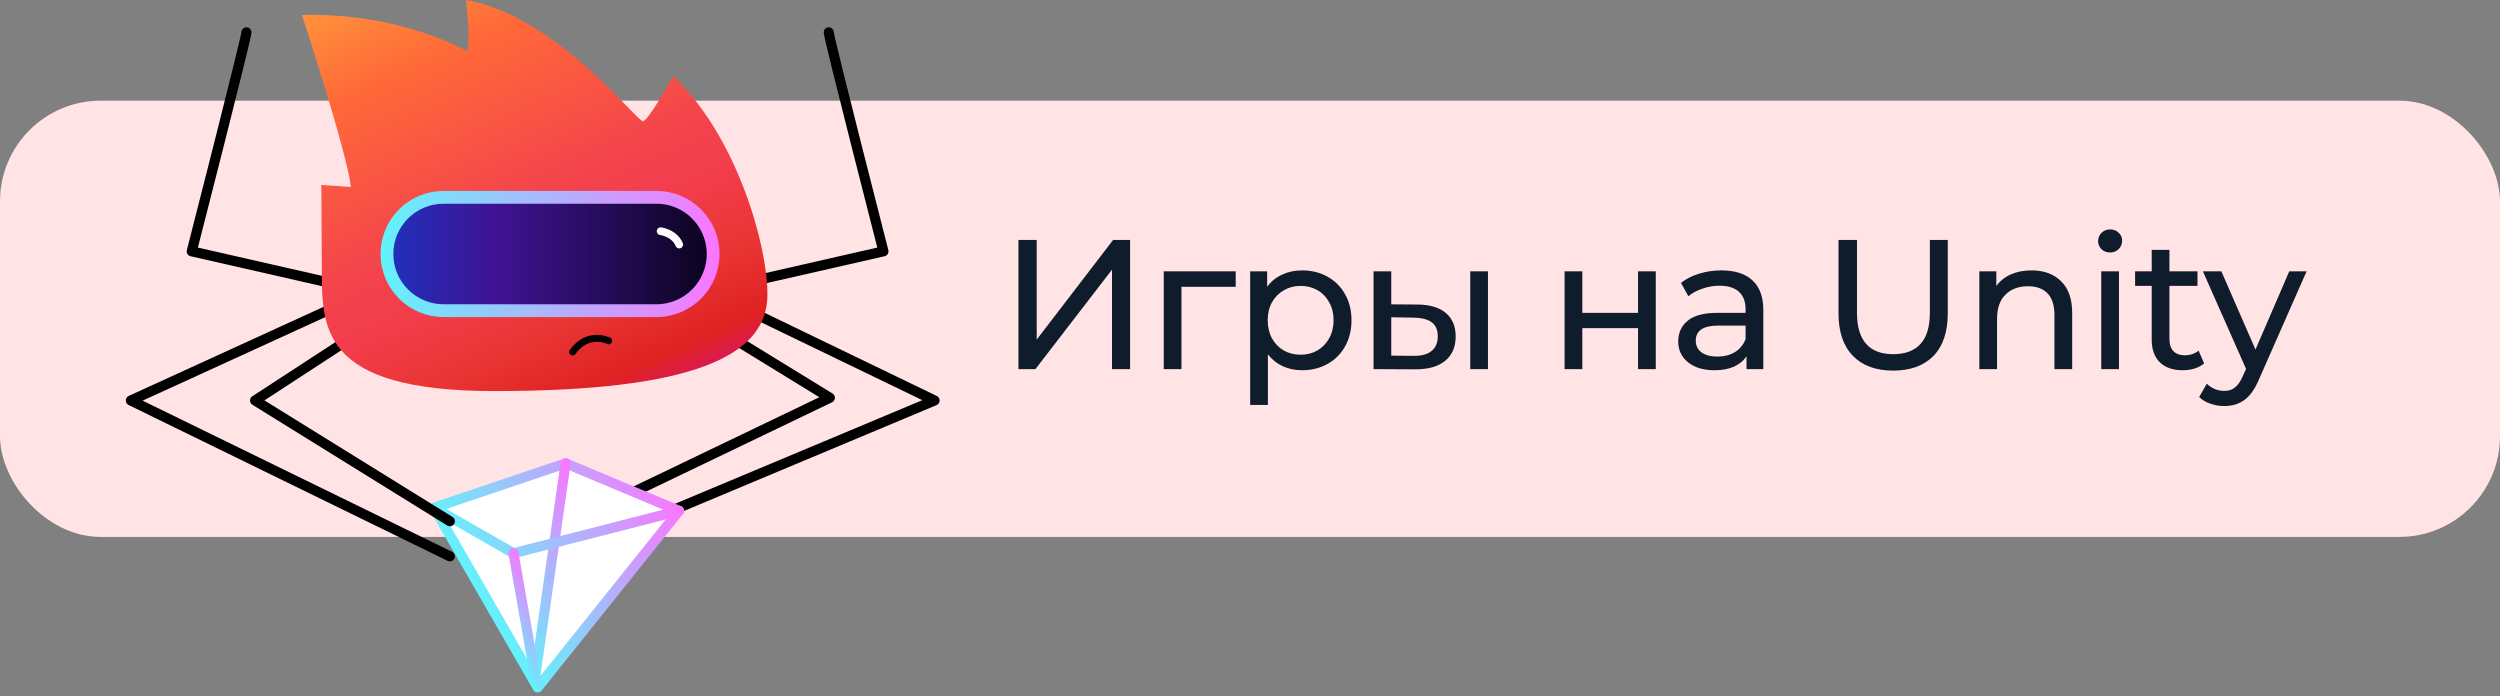 <?xml version="1.0" encoding="UTF-8"?> <svg xmlns="http://www.w3.org/2000/svg" width="298" height="83" viewBox="0 0 298 83" fill="none"><rect x="0" y="0" width="298" height="83" fill="#808080" stroke="none"/> <rect y="12" width="298" height="52" rx="12" fill="#FFE3E5"></rect> <g clip-path="url(#clip0_1516_74)"> <path d="M74.668 63.131L111.402 47.739L87.515 36.203" stroke="black" stroke-width="1.2" stroke-linecap="round" stroke-linejoin="round"></path> <path d="M80.651 36.203L98.917 47.414L75.967 58.434" stroke="black" stroke-width="1.2" stroke-linecap="round" stroke-linejoin="round"></path> <path d="M80.945 60.888L67.421 55.227L51.742 60.524L64.09 81.941L80.945 60.888Z" fill="white" stroke="url(#paint0_linear_1516_74)" stroke-width="1.2" stroke-linecap="round" stroke-linejoin="round"></path> <path d="M67.419 55.226L63.779 80.777" stroke="url(#paint1_linear_1516_74)" stroke-width="1.2" stroke-linecap="round" stroke-linejoin="round"></path> <path d="M80.945 60.888L61.206 65.947L51.742 60.524" stroke="url(#paint2_linear_1516_74)" stroke-width="1.2" stroke-linecap="round" stroke-linejoin="round"></path> <path d="M61.205 65.947L63.95 81.564" stroke="url(#paint3_linear_1516_74)" stroke-width="1.2" stroke-linecap="round" stroke-linejoin="round"></path> <path d="M29.375 3.852C29.375 4.539 22.854 29.959 22.854 29.959L40.873 34.064" stroke="black" stroke-width="1.2" stroke-linecap="round" stroke-linejoin="round"></path> <path d="M98.787 3.852C98.787 4.539 105.308 29.959 105.308 29.959L87.289 34.064" stroke="black" stroke-width="1.2" stroke-linecap="round" stroke-linejoin="round"></path> <path d="M53.62 66.311L15.596 47.739L47.393 33.198" stroke="black" stroke-width="1.2" stroke-linecap="round" stroke-linejoin="round"></path> <path d="M53.621 62.129L30.404 47.739L45.96 37.595" stroke="black" stroke-width="1.2" stroke-linecap="round" stroke-linejoin="round"></path> <path d="M38.357 31.713C38.394 38.912 37.9 46.616 58.943 46.616C83.145 46.616 90.775 42.205 91.431 36.005C91.923 31.357 88.57 16.93 80.224 9.061C80.224 9.061 77.363 14.327 76.647 14.446C75.932 14.565 66.394 1.908 55.545 0C55.545 0 56.141 5.127 55.664 6.08C55.664 6.08 47.639 1.451 35.992 1.788C35.992 1.788 41.357 18.122 41.834 22.295L38.305 22.046C38.305 22.046 38.329 26.296 38.357 31.713Z" fill="url(#paint4_linear_1516_74)"></path> <path d="M68.252 41.954C70.114 39.391 72.551 40.629 72.551 40.629" stroke="black" stroke-width="0.829" stroke-linecap="round" stroke-linejoin="round"></path> <path d="M78.835 23.519H52.787C49.056 23.519 46.031 26.544 46.031 30.275V30.275C46.031 34.006 49.056 37.031 52.787 37.031H78.835C82.566 37.031 85.591 34.006 85.591 30.275C85.591 26.544 82.566 23.519 78.835 23.519Z" fill="url(#paint5_linear_1516_74)"></path> <path d="M78.251 23.519H52.879C49.148 23.519 46.123 26.544 46.123 30.275V30.275C46.123 34.006 49.148 37.031 52.879 37.031H78.251C81.982 37.031 85.007 34.006 85.007 30.275C85.007 26.544 81.982 23.519 78.251 23.519Z" fill="url(#paint6_linear_1516_74)"></path> <path d="M52.879 23.519H78.251C81.982 23.519 85.007 26.544 85.007 30.275V30.275C85.007 34.006 81.982 37.031 78.251 37.031H52.879C49.148 37.031 46.123 34.006 46.123 30.275V30.275C46.123 26.544 49.148 23.519 52.879 23.519Z" stroke="url(#paint7_linear_1516_74)" stroke-width="1.526" stroke-miterlimit="10"></path> <path d="M78.746 27.557C79.803 27.732 80.651 28.35 80.962 29.153" stroke="white" stroke-width="0.916" stroke-miterlimit="10" stroke-linecap="round"></path> </g> <path d="M121.398 28.6H123.576V40.48L132.684 28.6H134.708V44H132.552V32.142L123.422 44H121.398V28.6ZM147.297 34.188H140.829V44H138.717V32.34H147.297V34.188ZM155.202 32.23C156.331 32.23 157.343 32.479 158.238 32.978C159.132 33.477 159.829 34.173 160.328 35.068C160.841 35.963 161.098 36.997 161.098 38.17C161.098 39.343 160.841 40.385 160.328 41.294C159.829 42.189 159.132 42.885 158.238 43.384C157.343 43.883 156.331 44.132 155.202 44.132C154.366 44.132 153.596 43.971 152.892 43.648C152.202 43.325 151.616 42.856 151.132 42.24V48.268H149.02V32.34H151.044V34.188C151.513 33.543 152.107 33.059 152.826 32.736C153.544 32.399 154.336 32.23 155.202 32.23ZM155.026 42.284C155.774 42.284 156.441 42.115 157.028 41.778C157.629 41.426 158.098 40.942 158.436 40.326C158.788 39.695 158.964 38.977 158.964 38.17C158.964 37.363 158.788 36.652 158.436 36.036C158.098 35.405 157.629 34.921 157.028 34.584C156.441 34.247 155.774 34.078 155.026 34.078C154.292 34.078 153.625 34.254 153.024 34.606C152.437 34.943 151.968 35.42 151.616 36.036C151.278 36.652 151.11 37.363 151.11 38.17C151.11 38.977 151.278 39.695 151.616 40.326C151.953 40.942 152.422 41.426 153.024 41.778C153.625 42.115 154.292 42.284 155.026 42.284ZM168.984 36.3C170.451 36.315 171.573 36.652 172.35 37.312C173.127 37.972 173.516 38.903 173.516 40.106C173.516 41.367 173.091 42.343 172.24 43.032C171.404 43.707 170.201 44.037 168.632 44.022L163.726 44V32.34H165.838V36.278L168.984 36.3ZM175.254 32.34H177.366V44H175.254V32.34ZM168.478 42.416C169.431 42.431 170.15 42.24 170.634 41.844C171.133 41.448 171.382 40.861 171.382 40.084C171.382 39.321 171.14 38.764 170.656 38.412C170.172 38.06 169.446 37.877 168.478 37.862L165.838 37.818V42.394L168.478 42.416ZM186.5 32.34H188.612V37.29H195.256V32.34H197.368V44H195.256V39.116H188.612V44H186.5V32.34ZM205.193 32.23C206.806 32.23 208.038 32.626 208.889 33.418C209.754 34.21 210.187 35.391 210.187 36.96V44H208.185V42.46C207.833 43.003 207.327 43.421 206.667 43.714C206.022 43.993 205.252 44.132 204.357 44.132C203.052 44.132 202.003 43.817 201.211 43.186C200.434 42.555 200.045 41.727 200.045 40.7C200.045 39.673 200.419 38.852 201.167 38.236C201.915 37.605 203.103 37.29 204.731 37.29H208.075V36.872C208.075 35.963 207.811 35.266 207.283 34.782C206.755 34.298 205.978 34.056 204.951 34.056C204.262 34.056 203.587 34.173 202.927 34.408C202.267 34.628 201.71 34.929 201.255 35.31L200.375 33.726C200.976 33.242 201.695 32.875 202.531 32.626C203.367 32.362 204.254 32.23 205.193 32.23ZM204.709 42.504C205.516 42.504 206.212 42.328 206.799 41.976C207.386 41.609 207.811 41.096 208.075 40.436V38.808H204.819C203.03 38.808 202.135 39.409 202.135 40.612C202.135 41.199 202.362 41.661 202.817 41.998C203.272 42.335 203.902 42.504 204.709 42.504ZM225.662 44.176C223.609 44.176 222.01 43.589 220.866 42.416C219.722 41.243 219.15 39.556 219.15 37.356V28.6H221.35V37.268C221.35 40.568 222.795 42.218 225.684 42.218C227.092 42.218 228.17 41.815 228.918 41.008C229.666 40.187 230.04 38.94 230.04 37.268V28.6H232.174V37.356C232.174 39.571 231.602 41.265 230.458 42.438C229.314 43.597 227.716 44.176 225.662 44.176ZM242.163 32.23C243.644 32.23 244.817 32.663 245.683 33.528C246.563 34.379 247.003 35.633 247.003 37.29V44H244.891V37.532C244.891 36.403 244.619 35.552 244.077 34.98C243.534 34.408 242.757 34.122 241.745 34.122C240.601 34.122 239.699 34.459 239.039 35.134C238.379 35.794 238.049 36.747 238.049 37.994V44H235.937V32.34H237.961V34.1C238.386 33.499 238.958 33.037 239.677 32.714C240.41 32.391 241.239 32.23 242.163 32.23ZM250.471 32.34H252.583V44H250.471V32.34ZM251.527 30.096C251.116 30.096 250.772 29.964 250.493 29.7C250.229 29.436 250.097 29.113 250.097 28.732C250.097 28.351 250.229 28.028 250.493 27.764C250.772 27.485 251.116 27.346 251.527 27.346C251.938 27.346 252.275 27.478 252.539 27.742C252.818 27.991 252.957 28.307 252.957 28.688C252.957 29.084 252.818 29.421 252.539 29.7C252.275 29.964 251.938 30.096 251.527 30.096ZM262.732 43.318C262.424 43.582 262.042 43.787 261.588 43.934C261.133 44.066 260.664 44.132 260.18 44.132C259.006 44.132 258.097 43.817 257.452 43.186C256.806 42.555 256.484 41.653 256.484 40.48V34.078H254.504V32.34H256.484V29.788H258.596V32.34H261.94V34.078H258.596V40.392C258.596 41.023 258.75 41.507 259.058 41.844C259.38 42.181 259.835 42.35 260.422 42.35C261.067 42.35 261.617 42.167 262.072 41.8L262.732 43.318ZM274.948 32.34L269.294 45.166C268.796 46.354 268.209 47.19 267.534 47.674C266.874 48.158 266.075 48.4 265.136 48.4C264.564 48.4 264.007 48.305 263.464 48.114C262.936 47.938 262.496 47.674 262.144 47.322L263.046 45.738C263.648 46.31 264.344 46.596 265.136 46.596C265.65 46.596 266.075 46.457 266.412 46.178C266.764 45.914 267.08 45.452 267.358 44.792L267.732 43.978L262.584 32.34H264.784L268.854 41.668L272.88 32.34H274.948Z" fill="#0F1C2C"></path> <defs> <linearGradient id="paint0_linear_1516_74" x1="57.263" y1="71.62" x2="79.99" y2="58.115" gradientUnits="userSpaceOnUse"> <stop stop-color="#62F3FB"></stop> <stop offset="1" stop-color="#FA76FF"></stop> </linearGradient> <linearGradient id="paint1_linear_1516_74" x1="58.132" y1="72.439" x2="73.067" y2="63.564" gradientUnits="userSpaceOnUse"> <stop stop-color="#62F3FB"></stop> <stop offset="1" stop-color="#FA76FF"></stop> </linearGradient> <linearGradient id="paint2_linear_1516_74" x1="55.12" y1="67.375" x2="77.566" y2="54.036" gradientUnits="userSpaceOnUse"> <stop stop-color="#62F3FB"></stop> <stop offset="1" stop-color="#FA76FF"></stop> </linearGradient> <linearGradient id="paint3_linear_1516_74" x1="59.65" y1="75.495" x2="65.505" y2="72.016" gradientUnits="userSpaceOnUse"> <stop stop-color="#62F3FB"></stop> <stop offset="1" stop-color="#FA76FF"></stop> </linearGradient> <linearGradient id="paint4_linear_1516_74" x1="47.161" y1="-5.651" x2="73.998" y2="52.597" gradientUnits="userSpaceOnUse"> <stop stop-color="#FF9A3D"></stop> <stop offset="0.2" stop-color="#FF6A38"></stop> <stop offset="0.51" stop-color="#F4444C"></stop> <stop offset="0.62" stop-color="#F23D4D"></stop> <stop offset="0.749" stop-color="#EB3636"></stop> <stop offset="0.89" stop-color="#DF2222"></stop> <stop offset="1" stop-color="#D31188"></stop> </linearGradient> <linearGradient id="paint5_linear_1516_74" x1="66.404" y1="30.869" x2="76.062" y2="40.526" gradientUnits="userSpaceOnUse"> <stop stop-color="#2B0261"></stop> <stop offset="1" stop-color="#50169A"></stop> </linearGradient> <linearGradient id="paint6_linear_1516_74" x1="46.123" y1="30.275" x2="85.007" y2="30.275" gradientUnits="userSpaceOnUse"> <stop offset="0.003" stop-color="#2030BC"></stop> <stop offset="0.338" stop-color="#3F1393"></stop> <stop offset="0.69" stop-color="#240B56"></stop> <stop offset="1" stop-color="#0A031C"></stop> </linearGradient> <linearGradient id="paint7_linear_1516_74" x1="45.36" y1="30.275" x2="85.77" y2="30.275" gradientUnits="userSpaceOnUse"> <stop stop-color="#62F3FB"></stop> <stop offset="1" stop-color="#FA76FF"></stop> </linearGradient> <clipPath id="clip0_1516_74"> <rect width="97" height="83" fill="white" transform="translate(15)"></rect> </clipPath> </defs> </svg> 